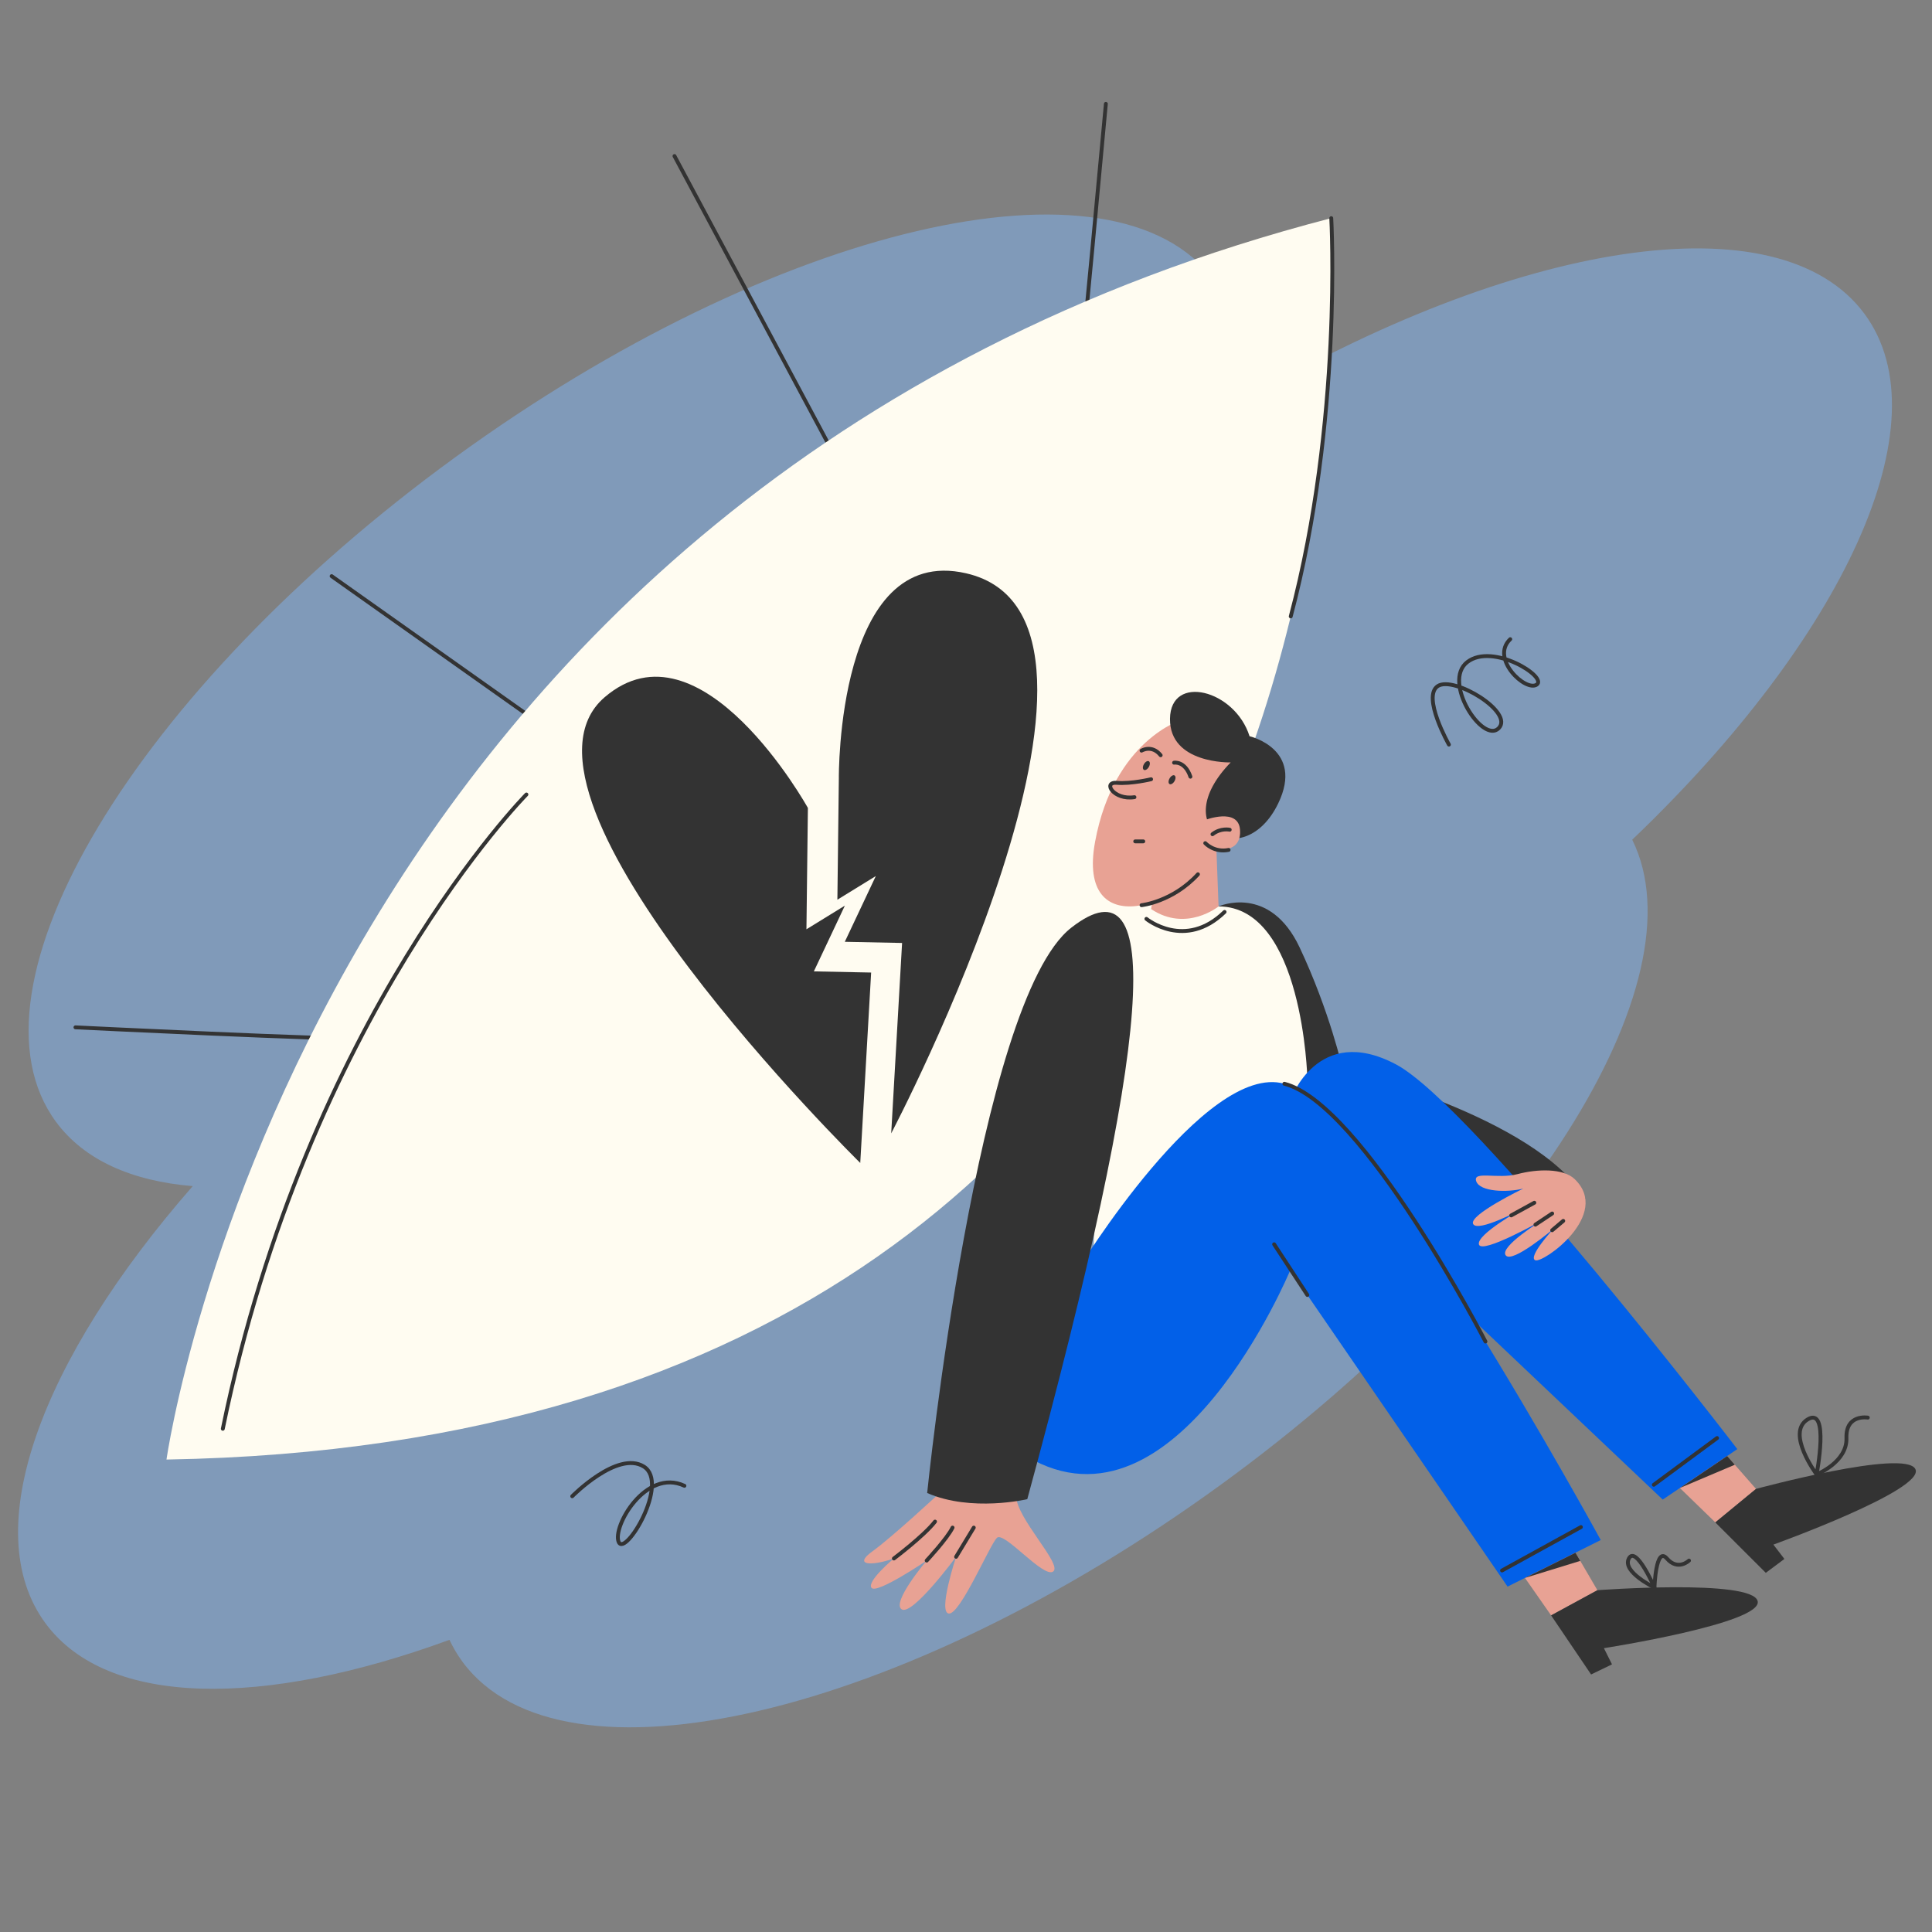 <?xml version="1.0" encoding="UTF-8"?> <!-- Generator: Adobe Illustrator 25.2.3, SVG Export Plug-In . SVG Version: 6.00 Build 0) --> <svg xmlns="http://www.w3.org/2000/svg" xmlns:xlink="http://www.w3.org/1999/xlink" id="Слой_2" x="0px" y="0px" viewBox="0 0 2000 2000" style="enable-background:new 0 0 2000 2000;" xml:space="preserve"><rect x="0" y="0" width="2000" height="2000" fill="#808080" stroke="none"/> <style type="text/css"> .st0{opacity:0.47;fill:#80B7F9;} .st1{fill:none;stroke:#333333;stroke-width:4;stroke-linecap:round;stroke-linejoin:round;stroke-miterlimit:10;} .st2{fill:#E8A294;} .st3{fill:#333333;} .st4{fill:#FFFCF1;} .st5{fill:#0260E8;} .st6{fill:#E8A294;stroke:#333333;stroke-width:4;stroke-linecap:round;stroke-linejoin:round;stroke-miterlimit:10;} </style> <g> <path class="st0" d="M478.84,1720.38c102.84,139.22,454.48,56.98,785.39-183.73c315.52-229.5,498.27-520.17,425.45-667.4 c218.46-208.58,323.65-431.71,240.43-544.37c-88.62-119.98-362.05-75.47-647.73,93.18c7.02-50.46-0.92-94.36-25.96-128.25 c-102.85-139.22-454.51-56.98-785.42,183.72s-515.8,548.69-412.95,687.91c29.18,39.51,78.37,61.17,141.43,66.45 C42.44,1407.42-23.95,1584.28,47.14,1680.51c64.24,86.95,225.48,87.52,418.14,17.05C469.07,1705.57,473.55,1713.2,478.84,1720.38z"></path> <g> <path class="st1" d="M1115.57,411.96c1.57-4.94,29.22-304.43,29.22-304.43"></path> <line class="st1" x1="875.67" y1="493.54" x2="698.22" y2="161.54"></line> <line class="st1" x1="561.75" y1="751.09" x2="343.31" y2="596.42"></line> <path class="st1" d="M370.14,1074.66c-15.26,2.42-292.02-11.16-292.02-11.16"></path> </g> <g> <polygon class="st2" points="1761.07,1476.56 1817.81,1541.3 1775.69,1575.97 1712.02,1514.16 "></polygon> <path class="st3" d="M1817.81,1541.3c0,0,154.45-41.89,164.98-20.47s-146.99,78.13-146.99,78.13l11.4,14.86l-19.26,14.38 l-52.26-52.23L1817.81,1541.3z"></path> </g> <path class="st4" d="M1378.12,225.83c0,0,92.44,1262.99-1205.77,1285.09C172.36,1510.92,314.14,501.27,1378.12,225.83z"></path> <path class="st1" d="M544.95,822.46c0,0-226.85,229.33-314.3,656.6"></path> <path class="st3" d="M1261.45,938.31c0,0,52.75-23.7,83.95,42.53c31.2,66.22,44.57,126.08,44.57,126.08s199.02,48.51,251.06,133.46 l-103.31,58.21l-226.72-220.96L1261.45,938.31z"></path> <polygon class="st2" points="1610.18,1571.85 1653.62,1646.17 1605.7,1672.23 1554.9,1599.47 "></polygon> <path class="st4" d="M1191.61,941.05l-48.7,3.8l-11.56,369.97l222.01-198.67c0,0-4.4-177.65-91.91-177.84L1191.61,941.05z"></path> <path class="st5" d="M1336.17,1138.12c0,0,27.7-79.28,108.89-36.3c81.19,42.98,353.41,398.3,353.41,398.3l-77.2,52.25 L1435.5,1281.4L1336.17,1138.12z"></path> <path class="st5" d="M1115.52,1314.83c0,0,131.98-215.87,214.04-192.94s327.53,472.36,327.53,472.36l-96.47,48.2l-224.94-327.62 c0,0-117.96,284.64-272.7,192.94L1115.52,1314.83z"></path> <path class="st2" d="M1258.72,865.71l2.73,72.61c0,0-33.43,27.13-69.84,2.74l6.95-42.28L1258.72,865.71z"></path> <path class="st2" d="M1223.76,744.97c0,0-70.62,20.73-90.13,126.43c-19.51,105.7,91.76,68.7,126.72,8.54 C1295.31,819.77,1300.19,721.39,1223.76,744.97z"></path> <path class="st6" d="M1191.61,806.66c0,0-20.42,4.96-35.48,3.73c-15.1-1.24-3.31,18.19,18.25,14.84"></path> <ellipse transform="matrix(0.5 -0.866 0.866 0.5 -92.928 1423.993)" class="st3" cx="1186.75" cy="792.47" rx="5.15" ry="2.92"></ellipse> <ellipse transform="matrix(0.5 -0.866 0.866 0.5 -92.371 1454.34)" class="st3" cx="1213.31" cy="807.17" rx="5.15" ry="2.92"></ellipse> <path class="st1" d="M1181.7,777.07c0,0,10.7-6.59,19.81,4.77"></path> <path class="st1" d="M1215.39,789.54c0,0,11.27-2.07,16.93,14.49"></path> <line class="st1" x1="1175.18" y1="870.99" x2="1183.51" y2="870.99"></line> <path class="st3" d="M1273.98,789.25c0,0-63.32,1.78-62.81-45.18c0.51-46.97,67.18-30.16,82.36,18.08c0,0,56.97,13.02,29.65,69.57 C1288.58,903.32,1206.73,858.63,1273.98,789.25z"></path> <g> <path class="st2" d="M1247.44,848.87c0,0,34.46-13.28,36.22,10.05c1.77,23.33-21.79,25.84-43.02,9.77L1247.44,848.87z"></path> <path class="st1" d="M1273,858.93c0,0-9.33-2.08-17.85,4.65"></path> <path class="st1" d="M1247.67,872.82c0,0,9.21,10.07,24.16,7.01"></path> </g> <path class="st2" d="M972.34,1545.88c0,0-49.18,45.7-69.2,60.06c-20.02,14.36-1.74,15.67,22.19,7.4c0,0-28.72,23.94-23.07,30.46 s57.01-28.29,57.01-28.29s-36.85,43.52-25.82,50.48s56.28-54.4,56.28-54.4s-19.15,57.88-7.4,58.75 c11.75,0.87,42.21-70.94,49.61-78.34s48.31,42.21,58.32,34.82c10.01-7.4-39.17-56.14-38.3-78.77L972.34,1545.88z"></path> <path class="st3" d="M959.81,1545.55c0,0,51.74-509.27,149.16-585.2s85.25,111.87-45.53,591.59 C1063.45,1551.94,1005.66,1565.61,959.81,1545.55z"></path> <path class="st1" d="M925.34,1613.34c0,0,31.13-23.37,42.59-38.18"></path> <path class="st1" d="M959.29,1615.51c0,0,21.54-23.16,26.79-34.14"></path> <line class="st1" x1="989.75" y1="1611.6" x2="1008.05" y2="1581.37"></line> <path class="st1" d="M1181.7,937.05c0,0,32.16-3.35,58.42-31.98"></path> <path class="st2" d="M1630.04,1220.56c-11.89-11.4-38.84-10.51-59.22-5.09s-46.48-3.82-42.66,7.32 c3.82,11.14,32.48,11.78,48.71,7.64c0,0-56.67,27.38-51.9,36.61c4.78,9.23,50.3-15.28,50.3-15.28s-47.44,26.43-44.26,36.61 s64.95-24.83,64.95-24.83s-43.94,27.06-37.25,35.98c6.69,8.91,49.35-27.38,49.35-27.38s-26.74,28.97-18.78,32.48 C1597.25,1308.11,1668.57,1257.49,1630.04,1220.56z"></path> <line class="st1" x1="1353.36" y1="1340.56" x2="1318.97" y2="1288.08"></line> <path class="st1" d="M1537.73,1388.75c0,0-127.21-246.17-208.17-266.86"></path> <line class="st1" x1="1564.38" y1="1258.19" x2="1588.34" y2="1245.07"></line> <line class="st1" x1="1589.45" y1="1267.75" x2="1606.8" y2="1256.22"></line> <line class="st1" x1="1606.8" y1="1273.54" x2="1618.26" y2="1263.86"></line> <path class="st3" d="M1653.62,1646.17c0,0,159.59-11.86,165.87,11.17c6.28,23.03-159.13,48.85-159.13,48.85l8.38,16.75 l-21.64,10.47l-41.41-61.19L1653.62,1646.17z"></path> <line class="st1" x1="1554.9" y1="1625.77" x2="1636.55" y2="1580.84"></line> <line class="st1" x1="1712.02" y1="1537.03" x2="1777.51" y2="1488.67"></line> <g> <path class="st3" d="M901.8,1006.77l-11.27,197.11c0,0-385-378.44-264.72-482.02c99.47-85.65,210.52,114.53,210.52,114.53 l-1.51,125.6l39.79-24.49l-32.11,68.07L901.8,1006.77z"></path> <path class="st3" d="M922.57,1173.26l11.27-197.11l-59.3-1.2l32.11-68.07l-39.79,24.49l1.51-125.6c0,0-2.48-243.12,131.7-212.31 C1202.99,640.07,922.57,1173.26,922.57,1173.26z"></path> </g> <path class="st1" d="M592.37,1548.91c0,0,46.88-47.63,74.07-30.75c27.19,16.88-19.07,93.83-25.95,78.19 c-6.89-15.65,27.97-76.89,68.02-58.26"></path> <path class="st1" d="M1186.75,951.22c0,0,39.98,32.65,80.93-7.19"></path> <polygon class="st3" points="1578.62,1633.46 1635.88,1615.82 1630.92,1607.33 "></polygon> <polygon class="st3" points="1739.01,1540.37 1795.88,1516.28 1787.96,1507.24 "></polygon> <path class="st1" d="M1378.12,225.83c0,0,11.79,209.72-41.96,412.3"></path> <path class="st1" d="M1880.54,1526.27c0,0-32.17-43.02-9.23-56.94S1880.54,1526.27,1880.54,1526.27z"></path> <path class="st1" d="M1880.54,1526.27c0,0,31.72-12.52,30.9-37.6c-0.82-25.08,22.11-21.16,22.11-21.16"></path> <path class="st1" d="M1712.69,1643.41c0,0-33.85-16.29-26.48-30.08C1693.58,1599.55,1712.69,1643.41,1712.69,1643.41z"></path> <path class="st1" d="M1712.69,1643.41c0,0,1.36-43.32,12.83-30.08c11.47,13.24,22.93,2.18,22.93,2.18"></path> <path class="st1" d="M1499.92,770.8c0,0-28.17-49.66-11.52-60.58c16.65-10.93,79.41,27.13,63.03,43.66 c-16.38,16.53-58.86-48.17-32.51-68.52c26.35-20.36,83.3,15.41,71.94,23.32s-48.59-26.96-27.46-47.01"></path> </g> </svg> 